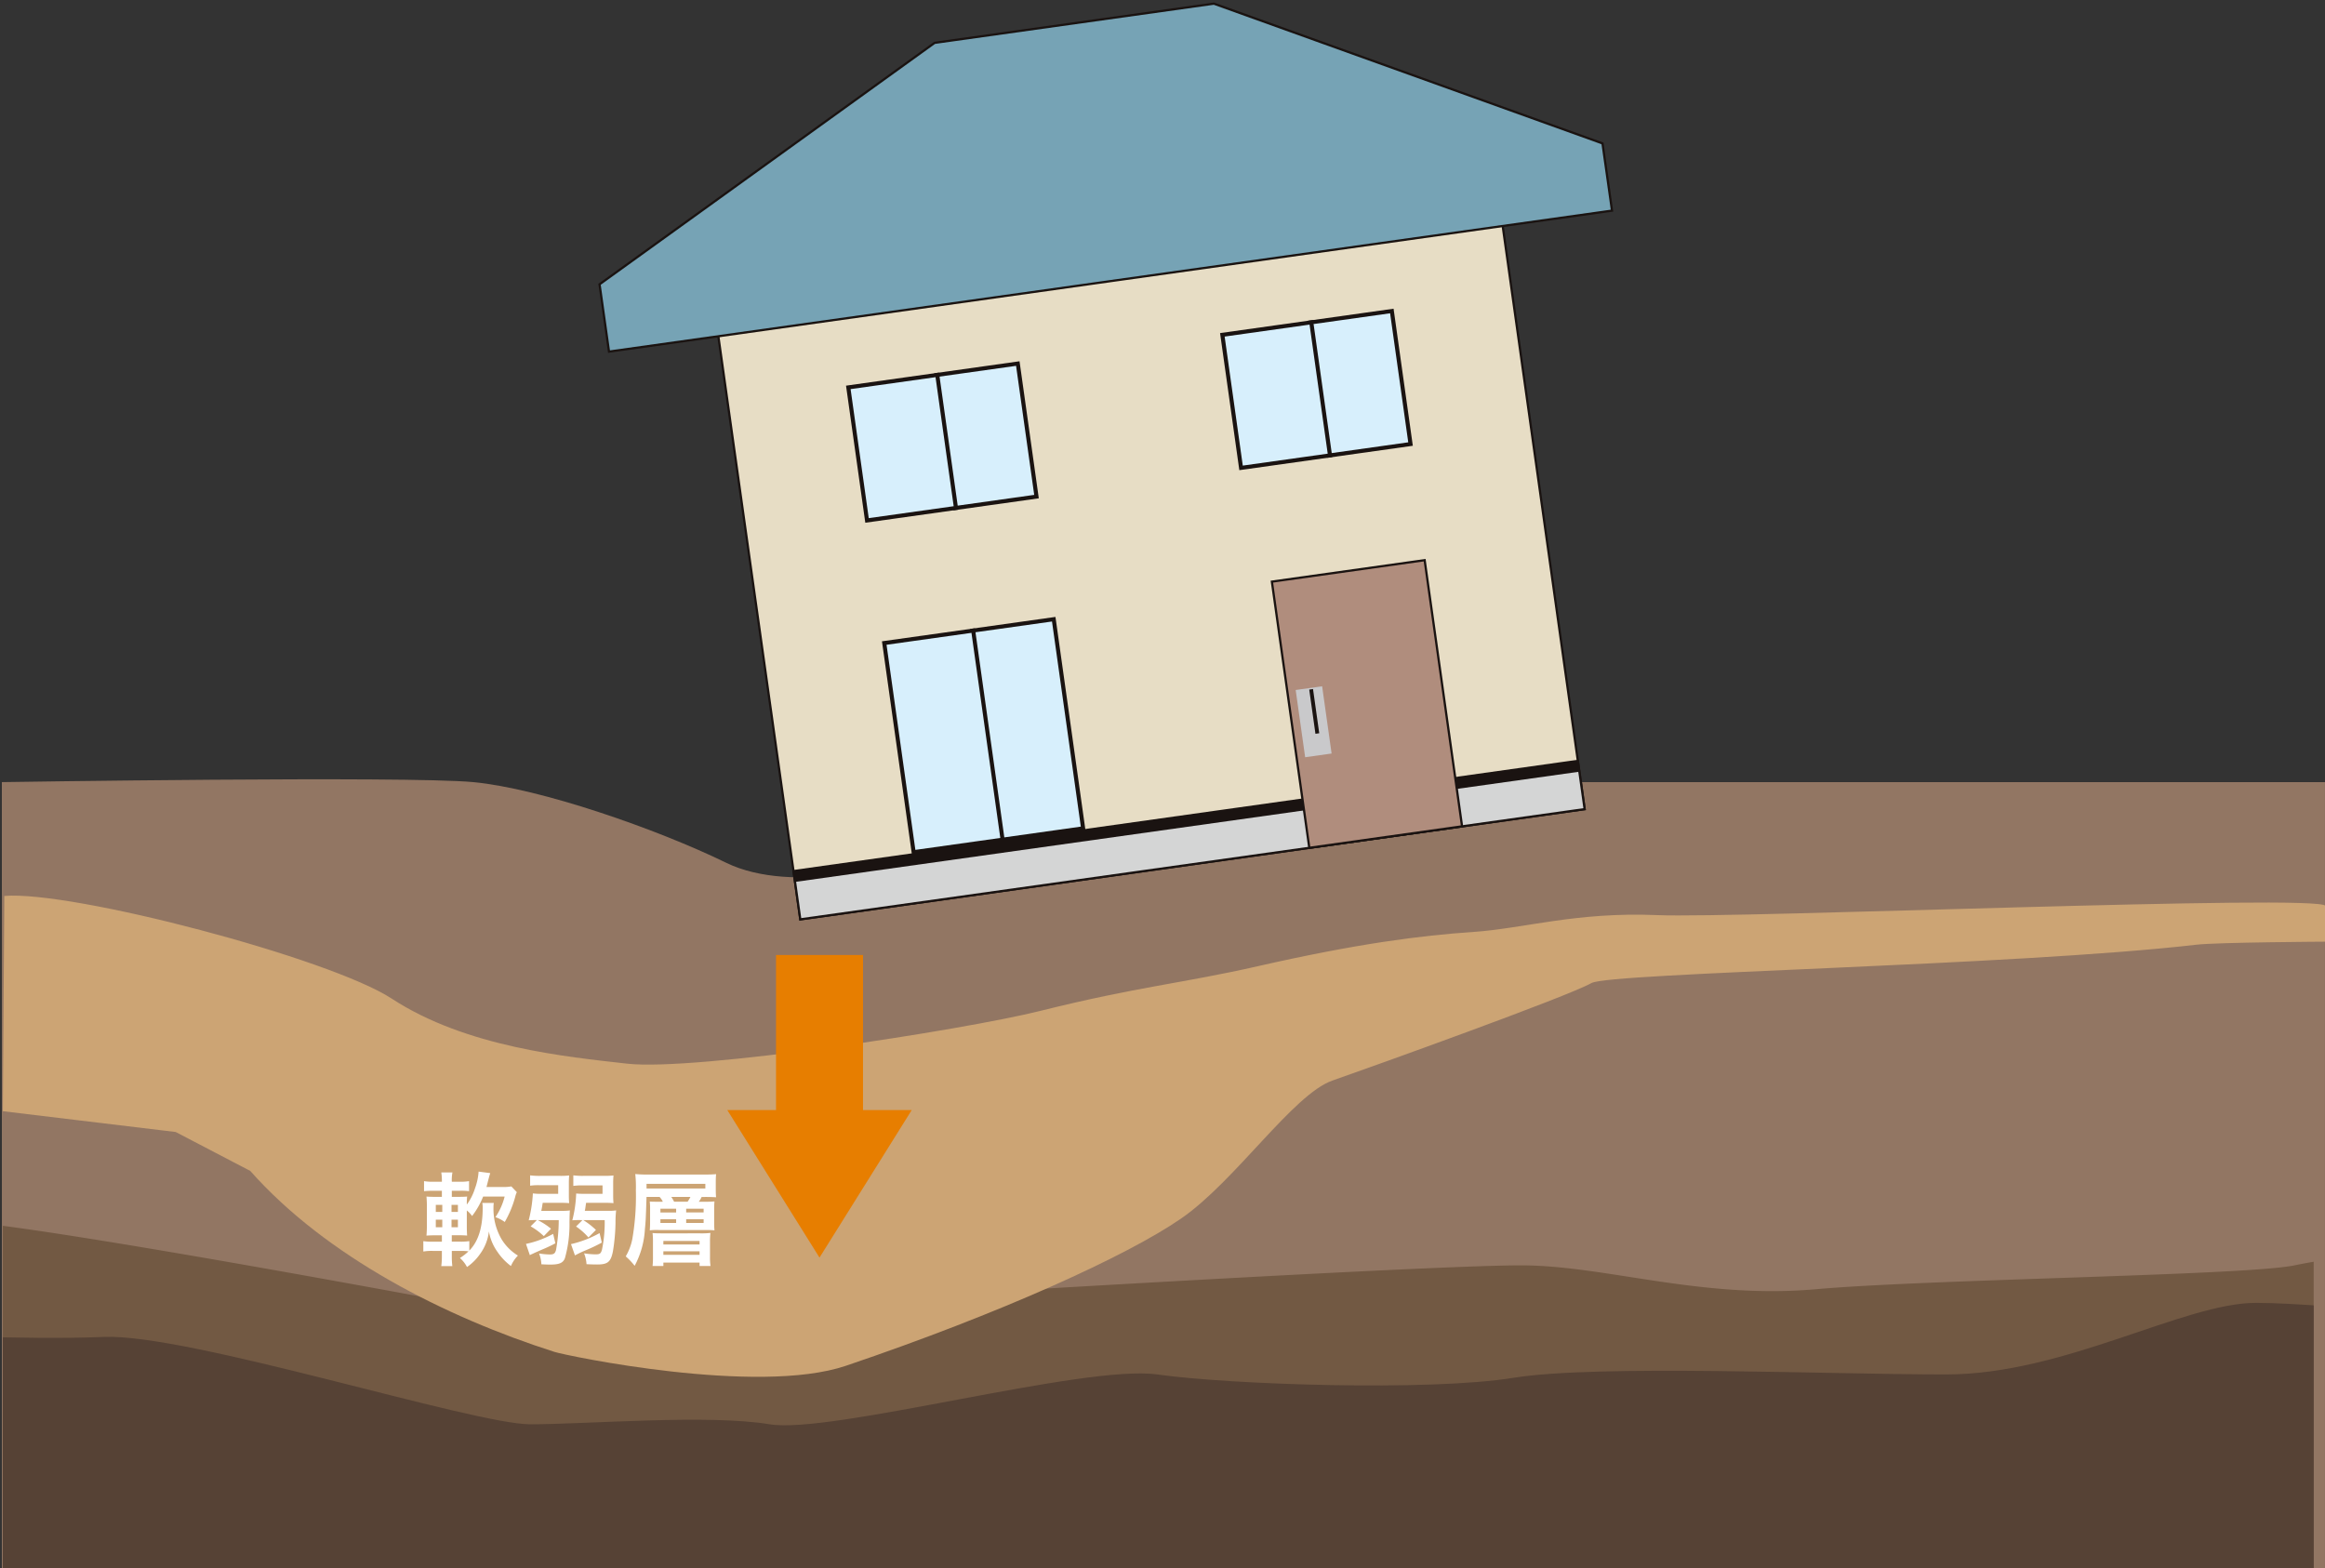 <svg xmlns="http://www.w3.org/2000/svg" width="344" height="232" viewBox="0 0 344 232"><rect x="0" y="0" width="344" height="232" fill="#333333" stroke="none"/><defs><clipPath id="a"><rect width="344" height="232" transform="translate(795 4528)" fill="none"/></clipPath><clipPath id="b"><rect width="397.278" height="272.212" fill="none"/></clipPath><clipPath id="c"><rect width="341.91" height="116.315" fill="none"/></clipPath></defs><g transform="translate(-795 -4528)" clip-path="url(#a)"><g><g clip-path="url(#b)" transform="translate(766.659 4528.225)"><path d="M28.621 231.87h343.717V115.493H260.214l-98.4 11.939s-16.071 4.853-26.018 0c-10.258-5.005-27.477-11-37.438-11.939s-69.742 0-69.742 0z" fill="#927663"/></g><g><g clip-path="url(#c)" transform="translate(795.418 4643.78)"><path d="M368.519 156.657H-28.759l.1-87s8.442-3.261 8.1-1.205a31.621 31.621 0 0112.154-3.6c6.8-.505 62.21 9.711 75.8 12.232s30.306-17.245 43.9-16.241 41.082 14.14 41.082 14.14 59.766-3.548 72.227-3.548 26.637 5.038 43.637 3.533 63.454-2.019 70.816-3.531 11.892-1.514 29.453-3.026z" fill="#725943"/><path d="M-27.27 81.52c15.3 0 29.8 1.011 42.263.505s54.543 12.924 63.043 12.924 26.343-1.512 35.411 0 46.587-8.888 57.35-7.372 40.224 2.515 52.69.5 46.456-.5 64.019-.5 35.124-10.593 45.891-10.593c5.374 0 15.687.882 25.524 1.759l1.1 60.266H-28.548z" fill="#564235"/></g></g><g clip-path="url(#b)" transform="translate(766.659 4528.225)"><path d="M28.759 164.183l.218-31.849c10.058-.823 48.145 9.193 57.336 15.2 11.022 7.2 25.882 8.6 34.809 9.615 10.075 1.136 49.631-4.933 61.169-7.814 14.444-3.6 21.027-4.073 32.174-6.61 14.744-3.353 24.157-4.544 31.749-5.053s15.264-3 27.321-2.5 98.136-3.141 98.875-1.365v5.296s-15.983.084-19.12.449c-27.081 3.132-86.751 4.129-89.484 5.673-3.575 2.019-32.516 12.4-38.321 14.424s-14.349 14.861-22.379 20.407-26.79 14.068-49.6 21.792c-13.112 4.44-41.422-1.5-43.137-2.054-16.129-5.149-33.748-14.073-45-26.774l-11.034-5.758z" fill="#cca474"/><path d="M156.03 164.014v-22.946h-12.87v22.946h-7.211l13.643 21.829 13.648-21.829z" fill="#e77e00"/><rect width="117.19" height="90.473" transform="rotate(-8 397.468 -936.179)" fill="#e7ddc5"/><rect width="117.19" height="90.473" transform="rotate(-8 397.468 -936.179)" fill="none" stroke="#1a1311" stroke-miterlimit="10" stroke-width=".33"/><rect width="117.189" height="7.209" transform="rotate(-8 992.835 -977.81)" fill="#d4d5d5"/><rect width="117.189" height="7.209" transform="rotate(-8 992.835 -977.81)" fill="none" stroke="#1a1311" stroke-miterlimit="10" stroke-width=".33"/><rect width="117.189" height="1.617" transform="rotate(-8 992.835 -977.81)" fill="#1a1311"/><path d="M266.849 30.938l-74.2 10.431-74.2 10.429-1.4-9.96 49.579-35.724 20.658-2.9 20.658-2.9 57.5 20.678z" fill="#76a3b5"/><path d="M266.849 30.938l-74.2 10.431-74.2 10.429-1.4-9.96 49.579-35.724 20.658-2.9 20.658-2.9 57.5 20.678z" fill="none" stroke="#1a1311" stroke-width=".33"/><rect width="22.825" height="39.77" transform="rotate(-8.001 721.913 -1505.116)" fill="#b08d7d"/><rect width="22.825" height="39.77" transform="rotate(-8.001 721.913 -1505.116)" fill="none" stroke="#1a1311" stroke-miterlimit="10" stroke-width=".33"/><rect width="3.951" height="10.044" transform="rotate(-8.015 837.032 -1519.522)" fill="#c9c9cb"/><path d="M223.532 108.262l-.562.08-.918-6.538.56-.082z" fill="#1a1311"/><rect width="12.154" height="19.879" transform="rotate(-8.003 478.398 -1165.278)" fill="#d7effc"/><path d="M178.676 53.903l2.684 19.091-11.442 1.609-2.683-19.092zm.511-.678l-12.63 1.776 2.852 20.28 12.63-1.776z" fill="#1a1311"/><rect width="13.29" height="19.879" transform="rotate(-8.003 484.986 -1071.149)" fill="#d7effc"/><path d="M166.76 55.58l2.684 19.091-12.566 1.765-2.685-19.09zm.511-.678l-13.755 1.934 2.852 20.28 13.755-1.934z" fill="#1a1311"/><rect width="12.154" height="19.879" transform="rotate(-8.003 450.481 -1564.731)" fill="#d7effc"/><path d="M234.018 46.127l2.683 19.091-11.441 1.609-2.683-19.091zm.511-.678l-12.63 1.776 2.85 20.28 12.63-1.776z" fill="#1a1311"/><rect width="13.289" height="19.879" transform="rotate(-8 457.675 -1473.027)" fill="#d7effc"/><path d="M222.101 47.803l2.684 19.094-12.566 1.765-2.683-19.09zm.511-.678l-13.754 1.932 2.85 20.282 13.755-1.934z" fill="#1a1311"/><rect width="12.153" height="31.248" transform="rotate(-8.003 751.423 -1184.362)" fill="#d7effc"/><path d="M183.992 91.729l4.264 30.349-11.44 1.609-4.265-30.35zm.511-.678l-12.63 1.776 4.436 31.538 12.63-1.776z" fill="#1a1311"/><rect width="13.29" height="31.248" transform="rotate(-8.003 758.003 -1090.226)" fill="#d7effc"/><path d="M172.076 93.409l4.267 30.345-12.567 1.765-4.266-30.347zm.511-.678l-13.755 1.928 4.433 31.54 13.755-1.934z" fill="#1a1311"/><path d="M101.402 177.756a3.387 3.387 0 00-.045.6 8.922 8.922 0 001.17 4.726 7.248 7.248 0 002.445 2.461 4.988 4.988 0 00-1.034 1.545 8.669 8.669 0 01-2-2.1 7.34 7.34 0 01-1.26-3.015 7 7 0 01-1.307 3.332 7.613 7.613 0 01-1.936 1.934 4.358 4.358 0 00-1.049-1.334 7.5 7.5 0 001.274-.991 8.319 8.319 0 00-1.154-.06H95.19v.811a11.935 11.935 0 00.076 1.439H93.63a10.294 10.294 0 00.089-1.5v-.751h-1.334a7.262 7.262 0 00-1.41.091v-1.532a8.431 8.431 0 001.41.076h1.336v-.945h-.78c-.66 0-1.02.015-1.5.044a16.562 16.562 0 00.058-1.679v-2.475a15.858 15.858 0 00-.058-1.621c.4.031.72.045 1.5.045h.78v-.9h-1.23a12.607 12.607 0 00-1.41.06v-1.487a7.263 7.263 0 001.41.089h1.23a8.068 8.068 0 00-.089-1.38h1.65a5.927 5.927 0 00-.091 1.38h1.14a7.252 7.252 0 001.41-.089v1.485a9.135 9.135 0 00-1.41-.06H95.19v.9h.916c.72 0 .96-.015 1.35-.045a9.967 9.967 0 00-.045 1.185 7.949 7.949 0 001.2-2.37 8.838 8.838 0 00.542-2.506l1.725.225c-.134.407-.134.407-.48 1.756-.031.12-.045.165-.076.3h2.432a6.631 6.631 0 001.245-.089l.811.854a3.122 3.122 0 00-.24.691 15.53 15.53 0 01-1.547 3.72 5.25 5.25 0 00-1.38-.72 9.51 9.51 0 001.365-3.046h-3.182a11.906 11.906 0 01-1.636 2.881 3.936 3.936 0 00-.78-.825v2.116c0 .811.015 1.185.045 1.6a15.316 15.316 0 00-1.4-.044h-.871v.945h1.185a8.658 8.658 0 001.41-.076v1.4c1.35-1.38 1.981-3.435 1.981-6.361a3.422 3.422 0 00-.06-.689zm-8.581 1.334h.96v-1.051h-.96zm0 2.266h.96v-1.125h-.96zm3.272-3.317h-.945v1.051h.945zm0 2.19h-.945v1.125h.945zm14.42 3.498a19.92 19.92 0 01-1.516.736c-1.229.523-1.545.674-1.9.84a2.023 2.023 0 00-.36.18l-.575-1.664a14.792 14.792 0 004.022-1.485zm-2.881-3.435c-.48 0-.645 0-1.065.031a20.049 20.049 0 00.616-3.977 8.5 8.5 0 001.245.06h2.5v-1.276h-2.814a8.448 8.448 0 00-1.336.075v-1.53a10.321 10.321 0 001.559.076h2.866a10.55 10.55 0 001.35-.06c-.031.36-.045.734-.045 1.154v1.71c0 .585.015.825.045 1.23a12.639 12.639 0 00-1.141-.044h-2.773c-.136.854-.165.974-.211 1.185h3.061a7.642 7.642 0 001.17-.06c-.031.374-.031.374-.06 1.71a18.363 18.363 0 01-.676 5.356c-.269.705-.84.945-2.19.945-.285 0-.705-.015-1.29-.045a4.912 4.912 0 00-.345-1.6 11.106 11.106 0 001.576.149c.6 0 .78-.135.931-.645a25.236 25.236 0 00.405-4.44h-3.107a10.172 10.172 0 011.965 1.276l-1.065 1.094a9.807 9.807 0 00-1.951-1.447l.931-.931zm9.753 3.332a23.983 23.983 0 01-2.281 1.094 16.7 16.7 0 00-1.694.8l-.587-1.667a16.03 16.03 0 004.231-1.634zm-3.286-3.332c-.48 0-.645 0-1.08.031a18.23 18.23 0 00.571-3.962 11.887 11.887 0 001.214.045h2.686v-1.245h-2.986a8.462 8.462 0 00-1.336.075v-1.562a10.481 10.481 0 001.561.076h3.03a10.532 10.532 0 001.35-.06c-.029.4-.045.691-.045 1.154v1.71c0 .585.016.825.045 1.23a12.568 12.568 0 00-1.14-.044h-2.91l-.089.583a4.181 4.181 0 01-.105.6h3.466a7.626 7.626 0 001.17-.06 15.249 15.249 0 00-.091 1.8 28.187 28.187 0 01-.389 4.291c-.314 1.53-.765 1.907-2.31 1.907-.482 0-1.1-.016-1.59-.045a5.2 5.2 0 00-.362-1.6 12.739 12.739 0 001.7.149c.631 0 .782-.12.945-.676a19.7 19.7 0 00.405-4.395h-3.17a11.2 11.2 0 011.876 1.456l-1.111 1.111a9.616 9.616 0 00-1.83-1.621l.945-.945zm12.316-2.715a2.7 2.7 0 00-.48-.707h-1.936c-.105 3.226-.12 3.617-.24 4.771a12.942 12.942 0 01-1.516 5.416 10.309 10.309 0 00-1.32-1.394 8.237 8.237 0 00.974-2.566 37.11 37.11 0 00.525-7.232 16.85 16.85 0 00-.089-2.385 18.3 18.3 0 001.979.075h8.237c.78 0 1.261-.015 1.741-.06-.031.391-.045.676-.045 1.14v1.127c0 .509.015.825.045 1.154a24.429 24.429 0 00-1.636-.045h-.5a3.919 3.919 0 01-.42.707h1.036a12.609 12.609 0 001.282-.046c-.031.345-.045.691-.045 1.109v2.027c0 .494.015.794.045 1.14-.36-.029-.722-.045-1.23-.045h-6.992a8.72 8.72 0 00-1.35.045c.029-.42.045-.631.045-1.245v-1.831a10.389 10.389 0 00-.045-1.185c.329.031.571.031 1.32.031zm6.287-2.645h-8.7v.691h8.7zm-.78 7.323a12.1 12.1 0 001.529-.06 10.552 10.552 0 00-.059 1.278v2.294a8.366 8.366 0 00.075 1.321h-1.621v-.511h-5.354v.511h-1.6a11.205 11.205 0 00.06-1.38v-2.176a10.332 10.332 0 00-.06-1.32c.36.031.765.045 1.53.045zm-5.867-3.09h2.325v-.556h-2.325zm0 1.559h2.325v-.556h-2.325zm.434 3.181h5.356v-.525h-5.353zm0 1.53h5.356v-.525h-5.353zm3.586-7.861a4.973 4.973 0 00.42-.707h-2.835a4.76 4.76 0 01.42.707zm-.209 1.59h2.581v-.556h-2.581zm0 1.559h2.581v-.556h-2.581z" fill="#fff"/></g></g></g></svg>